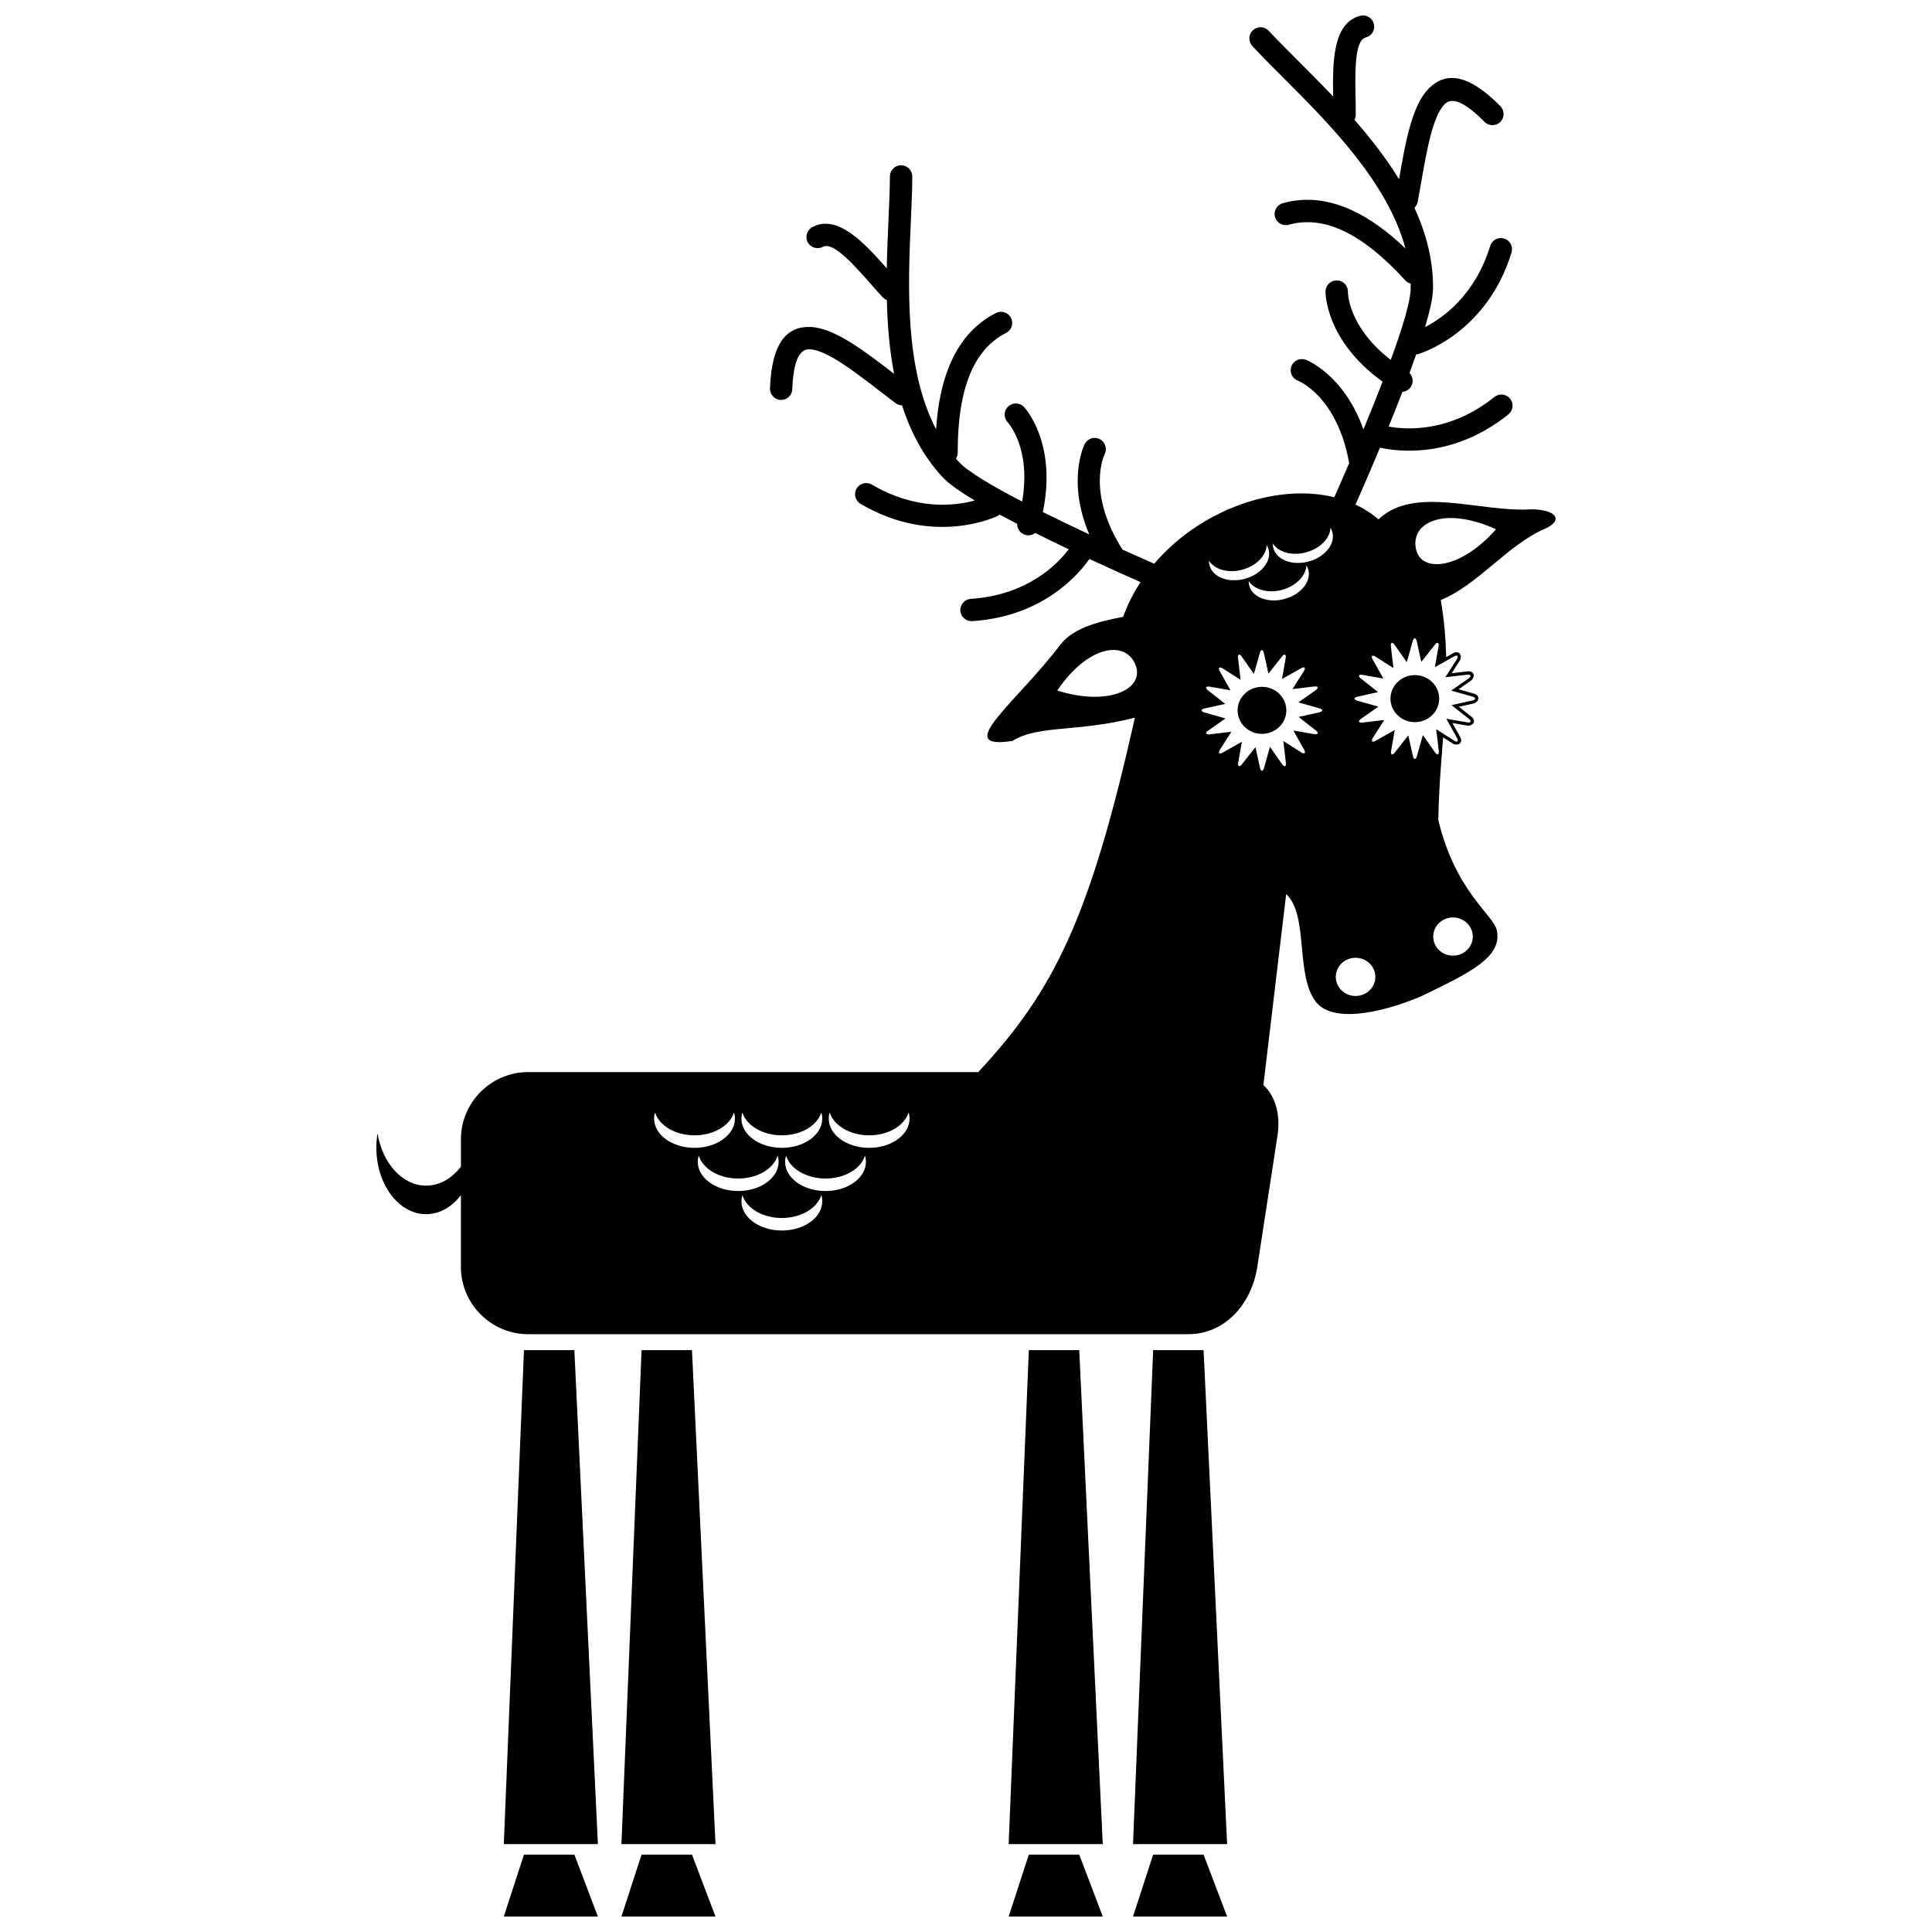 <?xml version="1.0" encoding="UTF-8"?>
<!-- Uploaded to: SVG Repo, www.svgrepo.com, Generator: SVG Repo Mixer Tools -->
<svg width="800px" height="800px" version="1.1" viewBox="144 144 512 512" xmlns="http://www.w3.org/2000/svg">
 <defs>
  <clipPath id="e">
   <path d="m243 148.09h314v349.91h-314z"/>
  </clipPath>
  <clipPath id="d">
   <path d="m444 635h26v16.902h-26z"/>
  </clipPath>
  <clipPath id="c">
   <path d="m411 635h26v16.902h-26z"/>
  </clipPath>
  <clipPath id="b">
   <path d="m308 635h26v16.902h-26z"/>
  </clipPath>
  <clipPath id="a">
   <path d="m277 635h26v16.902h-26z"/>
  </clipPath>
 </defs>
 <g clip-path="url(#e)">
  <path d="m403.26 428.11h-119.3c-9.793 0-17.812 8.012-17.812 17.812v7.246c-2.379 3.113-5.633 5.035-9.219 5.035-6.312 0-11.586-5.93-12.879-13.848-0.207 1.215-0.312 2.481-0.312 3.777 0 9.738 5.906 17.633 13.188 17.633 3.59 0 6.848-1.918 9.219-5.035v19.031c0 9.789 8.023 17.812 17.812 17.812h174.98c9.781 0 16.766-8.129 18.254-17.812l5.344-34.727c0.867-5.652-0.5-10.461-3.719-13.496l6.031-50.594c6.012 5.434 2.359 21.613 7.914 28.602 4.188 5.281 16.023 3.422 27.711-1.445 13.078-6.312 21.66-10.418 20.215-17.488-0.859-4.223-10.902-10.109-15.52-29.281 0.07-5.875 0.48-11.625 0.922-17.363 0.074-0.223 0.102-0.504 0.062-0.828v-0.008l0.285-3.715 2.742 1.738c1.465 0.594 2.574-0.438 1.789-1.844l-2.074-3.707 4.106 0.715c1.582-0.012 2.211-1.391 0.941-2.391l-3.328-2.629 4.074-0.91c1.453-0.621 1.496-2.125-0.051-2.566l-4.086-1.152 3.414-2.406c1.102-1.129 0.578-2.543-1.027-2.348l-4.211 0.492 2.231-3.519c0.594-1.465-0.438-2.574-1.844-1.789l-1.852 1.039c-0.125-4.922-0.547-9.941-1.438-15.133 9.613-3.824 17.656-14.555 27.492-18.828 5.227-2.293 3.102-5.164-3.477-5.207-13.508 0.891-31.02-6.461-40.52 2.668-1.852-1.582-3.898-2.898-6.094-3.918 1.129-2.543 3.613-8.203 6.484-15.09 4.523 1.023 19.227 3.07 34.035-8.816 1.27-1.023 1.477-2.891 0.449-4.16-1.023-1.27-2.891-1.477-4.16-0.453-11.844 9.512-23.414 8.695-28.023 7.844 1.215-2.992 2.453-6.098 3.644-9.195 0.91-0.082 1.777-0.574 2.281-1.406 0.715-1.172 0.516-2.652-0.398-3.602 0.617-1.664 1.207-3.309 1.762-4.91 0.188-0.02 0.367-0.055 0.555-0.105 0.043-0.012 18.016-5.113 24.727-26.914 0.473-1.562-0.406-3.223-1.961-3.699-1.562-0.48-3.223 0.398-3.699 1.961-4.019 13.062-12.492 19.062-17.258 21.5 1.277-4.281 2.074-7.852 2.106-10.129 0.086-7.539-1.812-14.711-4.934-21.477 0.441-0.418 0.766-0.977 0.883-1.625 0.332-1.793 0.594-3.258 0.824-4.609l0.039-0.168h-0.008c1.57-8.977 3.141-17.961 6.297-21.082 1.82-1.789 4.973-0.934 10.535 4.699 1.141 1.164 3.023 1.176 4.188 0.039 1.164-1.145 1.176-3.023 0.031-4.188-8.629-8.746-14.527-9.082-18.902-4.766-4.512 4.441-6.242 14.273-7.961 24.121-3.414-5.57-7.508-10.82-11.793-15.719 0.207-0.398 0.316-0.848 0.324-1.32 0.012-1.332-0.02-2.793-0.051-4.305-0.129-6.852-0.305-15.477 2.691-16.215 1.59-0.387 2.555-2 2.168-3.582-0.387-1.59-1.992-2.555-3.582-2.168-7.402 1.824-7.375 12.57-7.207 21.395-3.07-3.234-6.125-6.285-8.984-9.152-3.047-3.047-5.894-5.883-8.082-8.254-1.102-1.203-2.984-1.285-4.188-0.176-1.203 1.102-1.285 2.984-0.176 4.188 2.516 2.723 5.277 5.481 8.242 8.449 12.035 12.035 27.66 27.668 32.34 45.219-4.711-4.523-9.383-7.887-13.988-10.043-6.297-2.945-12.492-3.652-18.527-1.957-1.578 0.438-2.492 2.074-2.055 3.652 0.441 1.578 2.082 2.492 3.656 2.055 4.621-1.297 9.445-0.723 14.422 1.605 5.266 2.461 10.746 6.879 16.422 13.121 0.406 0.438 0.902 0.73 1.438 0.867 0.012 0.441 0.02 0.891 0.012 1.332-0.043 3.469-2.281 10.723-5.269 18.895-11.543-8.914-11.355-18.078-11.355-18.105 0-1.637-1.328-2.973-2.965-2.973s-2.973 1.332-2.973 2.973c0 0.039-0.25 12.816 15.125 23.867-1.652 4.281-3.406 8.621-5.082 12.66-5.203-14.652-15.188-18.43-15.215-18.434-1.52-0.609-3.246 0.129-3.852 1.645-0.609 1.52 0.129 3.246 1.645 3.852 0.031 0.012 10.422 3.918 13.648 21.867-1.812 4.231-3.258 7.5-3.945 9.039-15.508-3.805-35.566 3.34-47.711 17.617-1.707-0.746-4.703-2.062-8.43-3.746-9.73-15.418-4.703-25.32-4.691-25.344 0.711-1.469 0.086-3.246-1.383-3.957-1.477-0.711-3.246-0.086-3.957 1.383-0.02 0.031-4.836 9.559 1.227 23.879-3.961-1.852-8.191-3.863-12.297-5.906 3.875-18.535-4.941-27.785-4.965-27.816-1.102-1.207-2.984-1.289-4.191-0.18-1.207 1.102-1.289 2.984-0.18 4.191 0.012 0.02 6.348 6.648 3.852 21.02-7.727-4.012-14.273-7.852-16.648-10.379-0.305-0.324-0.598-0.66-0.891-0.992 0.301-0.469 0.473-1.023 0.473-1.613-0.031-8.434 1.035-15.395 3.254-20.766 2.098-5.082 5.269-8.758 9.551-10.926 1.457-0.734 2.051-2.523 1.309-3.981-0.734-1.465-2.523-2.051-3.981-1.309-5.594 2.828-9.688 7.527-12.34 13.957-1.945 4.699-3.109 10.336-3.531 16.852-8.402-16.105-7.434-38.184-6.684-55.191 0.188-4.191 0.363-8.086 0.375-11.801 0.008-1.633-1.32-2.961-2.961-2.965-1.633-0.008-2.965 1.32-2.965 2.953-0.012 3.227-0.191 7.246-0.379 11.551-0.18 4.043-0.375 8.355-0.453 12.816-5.832-6.617-13.07-14.559-19.762-10.91-1.426 0.777-1.961 2.586-1.176 4.019 0.785 1.426 2.586 1.957 4.019 1.176 2.711-1.484 8.41 4.996 12.934 10.137 1.004 1.141 1.961 2.231 2.879 3.207 0.324 0.348 0.711 0.605 1.129 0.762 0.145 6.504 0.672 13.145 1.918 19.555-7.926-6.106-15.844-12.188-22.168-12.418-6.137-0.23-10.262 4-10.723 16.277-0.062 1.633 1.223 3.008 2.852 3.066 1.625 0.055 3.004-1.215 3.059-2.848 0.301-7.914 2.051-10.672 4.598-10.578 4.438 0.16 11.664 5.731 18.883 11.297h-0.008l0.137 0.102c1.09 0.84 2.269 1.746 3.727 2.848 0.523 0.398 1.141 0.594 1.75 0.605 2.262 7.09 5.707 13.668 10.863 19.164 1.559 1.656 4.559 3.758 8.391 6.055-5.16 1.414-15.465 2.715-27.25-4.207-1.402-0.828-3.223-0.363-4.051 1.047-0.836 1.406-0.355 3.227 1.047 4.055 19.676 11.551 36.379 3.176 36.422 3.152 0.168-0.082 0.324-0.18 0.469-0.293 1.496 0.809 3.039 1.621 4.617 2.43-0.031 1.316 0.824 2.543 2.137 2.922 0.945 0.281 1.914 0.055 2.637-0.5 2.973 1.484 5.981 2.941 8.895 4.324-2.82 3.738-10.805 12.156-25.965 13.141-1.625 0.102-2.867 1.516-2.762 3.144 0.105 1.625 1.52 2.867 3.144 2.762 18.945-1.234 28.41-12.664 31.055-16.477 5.699 2.641 10.617 4.84 13.551 6.125-1.867 2.867-3.434 5.938-4.617 9.219-5.684 1.066-13.121 2.731-16.617 7.344-11.688 15.438-29.008 28.023-12.727 25.535 6.996-4.328 17.246-2.242 32.457-6.168-11.824 52.867-21.32 72.293-41.504 93.922zm111.61-236.44 2.785 0.484zm-133.88 51.598-1.73 2.242zm93.93 54.676c-0.02 0.418 0.031 0.84 0.145 1.258 0.852 3.129 5.039 4.703 9.359 3.531 4.324-1.172 7.133-4.652 6.293-7.773-0.117-0.418-0.293-0.809-0.512-1.164-0.082 2.746-2.691 5.5-6.438 6.523-3.746 1.008-7.394-0.043-8.848-2.375zm-10.527-5.359c-0.012 0.422 0.039 0.848 0.148 1.266 0.848 3.121 5.035 4.711 9.352 3.539 4.324-1.176 7.141-4.66 6.293-7.781-0.113-0.418-0.285-0.809-0.512-1.164-0.074 2.754-2.691 5.5-6.441 6.523-3.738 1.016-7.383-0.043-8.84-2.379zm16.91-4.586c-0.012 0.422 0.031 0.848 0.148 1.266 0.848 3.121 5.035 4.703 9.352 3.539 4.324-1.176 7.133-4.652 6.285-7.781-0.105-0.418-0.285-0.805-0.512-1.164-0.074 2.746-2.684 5.5-6.43 6.516s-7.391-0.031-8.848-2.375zm-140.57 172.7c-0.16 0.531-0.242 1.086-0.242 1.656 0 4.281 4.789 7.742 10.703 7.742 5.918 0 10.711-3.465 10.711-7.742 0-0.574-0.086-1.129-0.25-1.656-1.047 3.477-5.332 6.082-10.461 6.082-5.121 0-9.406-2.606-10.461-6.082zm-11.57-10.465c-0.16 0.531-0.25 1.09-0.25 1.656 0 4.281 4.797 7.742 10.711 7.742s10.711-3.465 10.711-7.742c0-0.566-0.086-1.129-0.25-1.656-1.047 3.484-5.332 6.086-10.461 6.086s-9.406-2.606-10.461-6.086zm23.145 0c-0.16 0.531-0.25 1.09-0.25 1.656 0 4.281 4.797 7.742 10.711 7.742 5.914 0 10.703-3.465 10.703-7.742 0-0.566-0.082-1.129-0.242-1.656-1.055 3.484-5.332 6.086-10.461 6.086-5.129 0-9.414-2.606-10.461-6.086zm-34.715-11.445c-0.16 0.535-0.25 1.09-0.25 1.656 0 4.281 4.797 7.742 10.711 7.742 5.918 0 10.703-3.465 10.703-7.742 0-0.566-0.082-1.121-0.242-1.656-1.055 3.477-5.34 6.082-10.461 6.082-5.129 0-9.406-2.606-10.461-6.082zm23.137 0c-0.16 0.535-0.242 1.09-0.242 1.656 0 4.281 4.789 7.742 10.703 7.742 5.918 0 10.711-3.465 10.711-7.742 0-0.566-0.086-1.121-0.25-1.656-1.047 3.477-5.332 6.082-10.461 6.082-5.121 0-9.406-2.606-10.461-6.082zm23.145 0c-0.16 0.535-0.25 1.09-0.25 1.656 0 4.281 4.797 7.742 10.711 7.742 5.914 0 10.703-3.465 10.703-7.742 0-0.566-0.082-1.121-0.242-1.656-1.055 3.477-5.34 6.082-10.461 6.082-5.129 0-9.406-2.606-10.461-6.082zm155.45-149c1.602 6.223 12.109 4.828 21.121-5.543-14.074-6.348-22.953-1.551-21.121 5.543zm-74.223 30.957c1.863 6.148-7.844 10.422-20.926 6.242 8.723-12.742 18.797-13.25 20.926-6.242zm79.508 16.496 0.703 6.004c-0.023 0.766-0.305 0.902-0.879 0.344l-3.359-4.797-1.645 5.812c-0.316 0.703-0.629 0.723-0.945-0.012l-1.27-5.719-3.738 4.746c-0.562 0.523-0.859 0.422-0.867-0.387l1.016-5.762-5.277 2.953c-0.715 0.27-0.953 0.062-0.652-0.684l3.144-4.934-6 0.703c-0.773-0.023-0.91-0.305-0.348-0.879l4.797-3.363-5.812-1.637c-0.703-0.316-0.723-0.629 0.012-0.945l5.719-1.27-4.742-3.738c-0.531-0.562-0.422-0.859 0.379-0.867l5.762 1.008-2.953-5.269c-0.27-0.715-0.062-0.961 0.684-0.652l4.934 3.144-0.703-6.004c0.023-0.766 0.305-0.902 0.879-0.344l3.363 4.797 1.637-5.812c0.316-0.703 0.629-0.723 0.945 0.012l1.27 5.719 3.738-4.746c0.562-0.523 0.859-0.422 0.867 0.387l-1.008 5.762 5.269-2.953c0.715-0.27 0.961-0.062 0.652 0.684l-3.144 4.934 6.004-0.703c0.766 0.023 0.902 0.305 0.344 0.879l-4.797 3.363 5.812 1.637c0.703 0.316 0.723 0.629-0.012 0.945l-5.719 1.27 4.746 3.738c0.523 0.562 0.422 0.859-0.387 0.867l-5.762-1.008 2.953 5.269c0.27 0.715 0.062 0.961-0.684 0.652l-4.934-3.144zm-46.668-20.453-1.645 5.812-3.359-4.789c-0.574-0.566-0.852-0.43-0.879 0.344l0.703 6-4.934-3.144c-0.746-0.301-0.953-0.062-0.684 0.652l2.953 5.277-5.762-1.016c-0.809 0.008-0.91 0.305-0.387 0.867l4.746 3.746-5.719 1.266c-0.734 0.316-0.715 0.629-0.012 0.945l5.812 1.645-4.797 3.359c-0.562 0.574-0.422 0.859 0.344 0.879l6.004-0.703-3.144 4.934c-0.305 0.746-0.062 0.953 0.652 0.684l5.269-2.953-1.008 5.762c0.008 0.809 0.305 0.91 0.867 0.387l3.738-4.742 1.27 5.715c0.316 0.734 0.629 0.715 0.945 0.02l1.637-5.82 3.363 4.797c0.574 0.562 0.852 0.43 0.879-0.344l-0.703-6 4.934 3.141c0.746 0.305 0.953 0.062 0.684-0.652l-2.953-5.269 5.762 1.008c0.809-0.008 0.91-0.305 0.379-0.867l-4.742-3.738 5.719-1.27c0.734-0.316 0.715-0.629 0.012-0.945l-5.812-1.637 4.797-3.363c0.562-0.574 0.422-0.852-0.344-0.879l-6.004 0.711 3.144-4.934c0.301-0.754 0.062-0.961-0.652-0.691l-5.269 2.953 1.008-5.762c-0.008-0.805-0.305-0.91-0.867-0.379l-3.738 4.742-1.27-5.715c-0.316-0.742-0.629-0.715-0.945-0.02zm51.117 70.348c-2.891 0-5.238 2.269-5.238 5.066s2.348 5.059 5.238 5.059c2.898 0 5.246-2.262 5.246-5.059s-2.348-5.066-5.246-5.066zm-25.824 10.684c-2.891 0-5.238 2.269-5.238 5.066s2.348 5.059 5.238 5.059c2.898 0 5.246-2.262 5.246-5.059s-2.348-5.066-5.246-5.066z" fill-rule="evenodd"/>
 </g>
 <path d="m462.96 501.8h-13.363l-5.336 130.91h24.938z" fill-rule="evenodd"/>
 <path d="m430.01 501.8h-13.359l-5.344 130.91h24.938z" fill-rule="evenodd"/>
 <path d="m327.38 501.8h-13.359l-5.336 130.91h24.93z" fill-rule="evenodd"/>
 <path d="m296.21 501.8h-13.355l-5.34 130.91h24.934z" fill-rule="evenodd"/>
 <path d="m518.95 322.91c-3.562 0-6.461 2.793-6.461 6.234 0 3.438 2.898 6.231 6.461 6.231s6.453-2.793 6.453-6.231c0-3.445-2.891-6.234-6.453-6.234z" fill-rule="evenodd"/>
 <path d="m478.43 326.02c-3.562 0-6.453 2.793-6.453 6.234 0 3.438 2.891 6.231 6.453 6.231 3.57 0 6.461-2.793 6.461-6.231 0-3.445-2.891-6.234-6.461-6.234z" fill-rule="evenodd"/>
 <g clip-path="url(#d)">
  <path d="m462.96 635.49h-13.363l-5.336 16.414h24.938z" fill-rule="evenodd"/>
 </g>
 <g clip-path="url(#c)">
  <path d="m430.01 635.49h-13.359l-5.344 16.414h24.938z" fill-rule="evenodd"/>
 </g>
 <g clip-path="url(#b)">
  <path d="m327.38 635.49h-13.359l-5.336 16.414h24.93z" fill-rule="evenodd"/>
 </g>
 <g clip-path="url(#a)">
  <path d="m296.21 635.49h-13.355l-5.34 16.414h24.934z" fill-rule="evenodd"/>
 </g>
</svg>